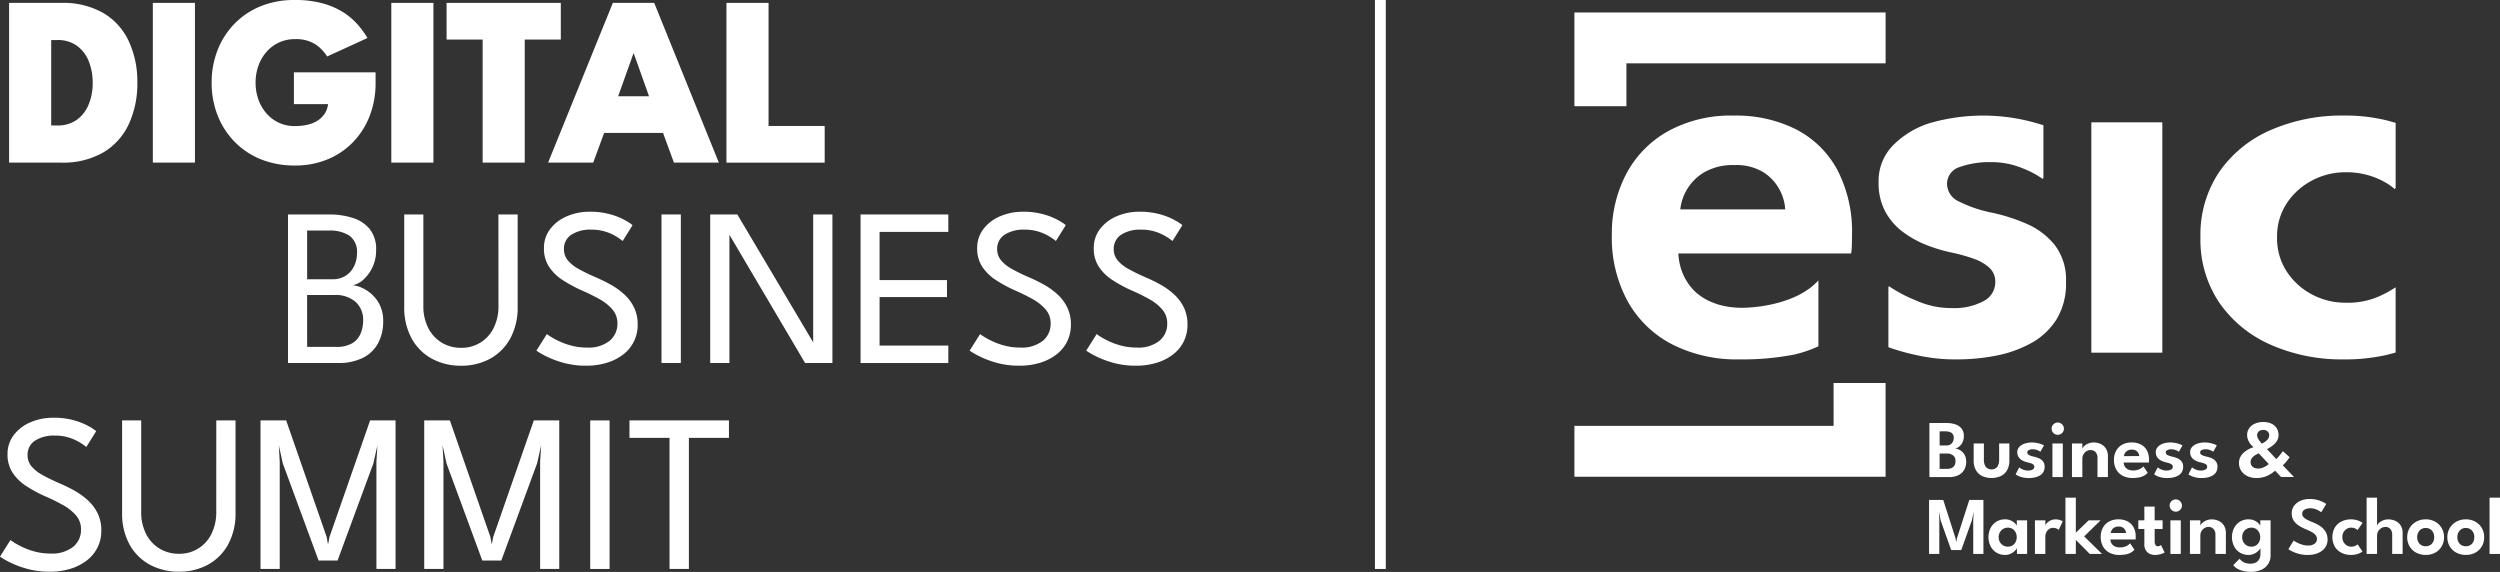 <svg xmlns="http://www.w3.org/2000/svg" xmlns:xlink="http://www.w3.org/1999/xlink" width="332" height="75.95" viewBox="0 0 332 75.95">
  <rect x="0" y="0" width="332" height="75.95" fill="#333333" stroke="none"/>
  <defs>
    <clipPath id="clip-path">
      <rect id="Rectángulo_13" data-name="Rectángulo 13" width="332" height="75.95" fill="#fff"/>
    </clipPath>
  </defs>
  <g id="logo_DBS_ESIC" transform="translate(0 0)">
    <rect id="Rectángulo_4" data-name="Rectángulo 4" width="1.442" height="75.558" transform="translate(182.591 0)" fill="#fff"/>
    <g id="Grupo_2" data-name="Grupo 2" transform="translate(0 0)">
      <g id="Grupo_1" data-name="Grupo 1" clip-path="url(#clip-path)">
        <path id="Trazado_1" data-name="Trazado 1" d="M.8.255h6.91a10.715,10.715,0,0,1,5.632,1.359,8.524,8.524,0,0,1,3.365,3.751,12.746,12.746,0,0,1,1.125,5.48,12.8,12.8,0,0,1-1.125,5.494,8.562,8.562,0,0,1-3.365,3.76,10.659,10.659,0,0,1-5.632,1.366H.8ZM6.393,5.188V16.532h.819a4.292,4.292,0,0,0,2.579-.747,4.67,4.67,0,0,0,1.574-2.032,7.391,7.391,0,0,0,.538-2.877,7.578,7.578,0,0,0-.529-2.891A4.649,4.649,0,0,0,9.8,5.944a4.3,4.3,0,0,0-2.586-.756Z" transform="translate(0.406 0.129)" fill="#fff"/>
        <rect id="Rectángulo_5" data-name="Rectángulo 5" width="5.592" height="21.209" transform="translate(20.296 0.384)" fill="#fff"/>
        <path id="Trazado_2" data-name="Trazado 2" d="M29.584,9.607H40.43V11.02a11.991,11.991,0,0,1-.755,4.3A10.387,10.387,0,0,1,37.5,18.807a9.98,9.98,0,0,1-3.4,2.338,11.2,11.2,0,0,1-4.4.836,11.963,11.963,0,0,1-4.548-.844,10.285,10.285,0,0,1-3.48-2.347,10.418,10.418,0,0,1-2.232-3.5,11.776,11.776,0,0,1-.78-4.314,11.688,11.688,0,0,1,.78-4.3,10.4,10.4,0,0,1,2.232-3.5A10.223,10.223,0,0,1,25.149.835,11.841,11.841,0,0,1,29.7,0a13.624,13.624,0,0,1,3.791.473A10,10,0,0,1,36.245,1.7,8.982,8.982,0,0,1,38.132,3.35a11.987,11.987,0,0,1,1.222,1.695L34,7.5a5.371,5.371,0,0,0-1.526-1.591A4.748,4.748,0,0,0,29.7,5.2a4.863,4.863,0,0,0-2.13.459,5.034,5.034,0,0,0-1.646,1.253,5.627,5.627,0,0,0-1.06,1.839,6.581,6.581,0,0,0-.369,2.217,6.684,6.684,0,0,0,.369,2.234,5.627,5.627,0,0,0,1.06,1.839A4.859,4.859,0,0,0,29.7,16.741a7.333,7.333,0,0,0,1.752-.193,4.075,4.075,0,0,0,1.348-.577,3.167,3.167,0,0,0,.9-.925,2.893,2.893,0,0,0,.417-1.213H29.584Z" transform="translate(9.447 0)" fill="#fff"/>
        <rect id="Rectángulo_6" data-name="Rectángulo 6" width="5.592" height="21.209" transform="translate(51.966 0.384)" fill="#fff"/>
        <path id="Trazado_3" data-name="Trazado 3" d="M44.159,5.124H39.371V.256H54.54V5.124H49.751V21.465H44.159Z" transform="translate(19.935 0.129)" fill="#fff"/>
        <path id="Trazado_4" data-name="Trazado 4" d="M56.918.255h5.494l8.582,21.209H65.031l-1.445-3.936H55.761l-1.448,3.936H48.321Zm.706,12.4h4.1L59.7,6.972h-.048Z" transform="translate(24.467 0.129)" fill="#fff"/>
        <path id="Trazado_5" data-name="Trazado 5" d="M64.044.255h5.592V16.6H77.09v4.87H64.044Z" transform="translate(32.428 0.129)" fill="#fff"/>
        <path id="Trazado_6" data-name="Trazado 6" d="M7.053,36.827a9.813,9.813,0,0,1,2.936.389,8.973,8.973,0,0,1,1.943.822,6.611,6.611,0,0,1,.845.568l-1.315,2.107a7.628,7.628,0,0,0-.792-.56,6.55,6.55,0,0,0-1.419-.658A6.03,6.03,0,0,0,7.307,39.2a4.62,4.62,0,0,0-2.668.679A2.2,2.2,0,0,0,3.662,41.8a2.262,2.262,0,0,0,.515,1.473,4.95,4.95,0,0,0,1.457,1.157q.94.524,2.2,1.076a21.455,21.455,0,0,1,2.026.987,9.5,9.5,0,0,1,1.808,1.3,5.818,5.818,0,0,1,1.3,1.734,5.07,5.07,0,0,1,.485,2.272,4.868,4.868,0,0,1-1.964,4.011A6.785,6.785,0,0,1,9.309,56.9a9.192,9.192,0,0,1-2.674.374,11.1,11.1,0,0,1-3.266-.447,12.578,12.578,0,0,1-2.345-.941A9.077,9.077,0,0,1,0,55.269l1.39-2.2a6.11,6.11,0,0,0,.657.44,10.789,10.789,0,0,0,1.179.606,9.255,9.255,0,0,0,1.585.53,7.874,7.874,0,0,0,1.884.217,4.5,4.5,0,0,0,3.032-.9,2.909,2.909,0,0,0,1.032-2.3,2.776,2.776,0,0,0-.658-1.853,6.226,6.226,0,0,0-1.747-1.389,25.641,25.641,0,0,0-2.407-1.182A18.406,18.406,0,0,1,3.483,45.9a6.192,6.192,0,0,1-1.8-1.756A4.366,4.366,0,0,1,1,41.67a4.082,4.082,0,0,1,.815-2.525,5.4,5.4,0,0,1,2.2-1.7,7.428,7.428,0,0,1,3.041-.613Z" transform="translate(0 18.647)" fill="#fff"/>
        <path id="Trazado_7" data-name="Trazado 7" d="M23.272,37.065h2.555V49.319a8.543,8.543,0,0,1-.97,4.191,6.743,6.743,0,0,1-2.668,2.7,7.852,7.852,0,0,1-3.877.941,7.941,7.941,0,0,1-3.894-.941,6.722,6.722,0,0,1-2.683-2.7,8.522,8.522,0,0,1-.97-4.191V37.065H13.3V49.183a6.322,6.322,0,0,0,.657,2.974,4.779,4.779,0,0,0,1.794,1.936,4.876,4.876,0,0,0,2.556.681,4.685,4.685,0,0,0,4.31-2.617,6.377,6.377,0,0,0,.651-2.974Z" transform="translate(5.451 18.767)" fill="#fff"/>
        <path id="Trazado_8" data-name="Trazado 8" d="M40.9,37.065V56.791h-2.54V42.55l.134-2.183-.538,2.406L33.2,55.67H30.678l-4.753-12.9L25.4,40.367l.119,2.183V56.791H22.967V37.065h3.407l5.381,15.481.178,1,.194-1,5.394-15.481Z" transform="translate(11.629 18.767)" fill="#fff"/>
        <path id="Trazado_9" data-name="Trazado 9" d="M55.332,37.065V56.791h-2.54V42.55l.134-2.183-.538,2.406-4.752,12.9H45.112l-4.753-12.9-.523-2.406.119,2.183V56.791H37.4V37.065h3.407l5.381,15.481.178,1,.194-1,5.394-15.481Z" transform="translate(18.937 18.767)" fill="#fff"/>
        <rect id="Rectángulo_7" data-name="Rectángulo 7" width="2.57" height="19.726" transform="translate(78.38 55.832)" fill="#fff"/>
        <path id="Trazado_10" data-name="Trazado 10" d="M60.815,39.381h-5.32V37.066H68.706v2.315h-5.32V56.79h-2.57Z" transform="translate(28.099 18.767)" fill="#fff"/>
        <path id="Trazado_11" data-name="Trazado 11" d="M25.391,18.907h5.485a10.379,10.379,0,0,1,3.034.432,4.8,4.8,0,0,1,2.3,1.464,4.284,4.284,0,0,1,.881,2.87,5.12,5.12,0,0,1-.487,2.25,5.04,5.04,0,0,1-1.2,1.636,2.961,2.961,0,0,1-1.42.747,3.847,3.847,0,0,1,1.264.359,5.055,5.055,0,0,1,1.33.9,4.611,4.611,0,0,1,1.045,1.457,4.825,4.825,0,0,1,.411,2.071,6.1,6.1,0,0,1-.657,2.868,4.634,4.634,0,0,1-2,1.966A7.181,7.181,0,0,1,32,38.632H25.391Zm2.541,8.607h3.3a3.243,3.243,0,0,0,1.866-.5,3.083,3.083,0,0,0,1.091-1.286,3.853,3.853,0,0,0,.36-1.621,2.661,2.661,0,0,0-1.009-2.391,4.789,4.789,0,0,0-2.7-.673H27.932Zm0,8.981h3.811a4.088,4.088,0,0,0,2.2-.5,2.73,2.73,0,0,0,1.106-1.308,4.605,4.605,0,0,0,.321-1.719,3.184,3.184,0,0,0-.987-2.436,4.023,4.023,0,0,0-2.855-.926h-3.6Z" transform="translate(12.856 9.573)" fill="#fff"/>
        <path id="Trazado_12" data-name="Trazado 12" d="M48.146,18.907H50.7V31.161a8.543,8.543,0,0,1-.97,4.191,6.743,6.743,0,0,1-2.668,2.7,7.852,7.852,0,0,1-3.877.941,7.941,7.941,0,0,1-3.894-.941,6.732,6.732,0,0,1-2.683-2.7,8.522,8.522,0,0,1-.97-4.191V18.907h2.54V31.025A6.322,6.322,0,0,0,38.835,34a4.779,4.779,0,0,0,1.794,1.936,4.876,4.876,0,0,0,2.556.681A4.685,4.685,0,0,0,47.5,34a6.377,6.377,0,0,0,.651-2.974Z" transform="translate(18.045 9.573)" fill="#fff"/>
        <path id="Trazado_13" data-name="Trazado 13" d="M54.339,18.668a9.813,9.813,0,0,1,2.936.389,8.973,8.973,0,0,1,1.943.822,6.609,6.609,0,0,1,.845.568l-1.315,2.107a7.627,7.627,0,0,0-.792-.56,6.55,6.55,0,0,0-1.419-.658,6.03,6.03,0,0,0-1.943-.291,4.62,4.62,0,0,0-2.668.679,2.2,2.2,0,0,0-.978,1.921,2.262,2.262,0,0,0,.515,1.473,4.95,4.95,0,0,0,1.457,1.157q.94.524,2.2,1.076a21.453,21.453,0,0,1,2.026.987,9.5,9.5,0,0,1,1.808,1.3,5.817,5.817,0,0,1,1.3,1.734,5.07,5.07,0,0,1,.485,2.272,4.868,4.868,0,0,1-1.964,4.011A6.785,6.785,0,0,1,56.6,38.738a9.192,9.192,0,0,1-2.674.374,11.1,11.1,0,0,1-3.266-.447,12.578,12.578,0,0,1-2.345-.941,9.077,9.077,0,0,1-1.024-.613l1.39-2.2a6.111,6.111,0,0,0,.657.44,10.79,10.79,0,0,0,1.179.606,9.254,9.254,0,0,0,1.585.53,7.874,7.874,0,0,0,1.884.217,4.5,4.5,0,0,0,3.032-.9,2.909,2.909,0,0,0,1.032-2.3,2.776,2.776,0,0,0-.658-1.853,6.226,6.226,0,0,0-1.747-1.389,25.791,25.791,0,0,0-2.406-1.182,18.334,18.334,0,0,1-2.466-1.344,6.193,6.193,0,0,1-1.8-1.756,4.366,4.366,0,0,1-.679-2.473,4.082,4.082,0,0,1,.815-2.525,5.4,5.4,0,0,1,2.2-1.7,7.428,7.428,0,0,1,3.041-.613Z" transform="translate(23.943 9.452)" fill="#fff"/>
        <rect id="Rectángulo_8" data-name="Rectángulo 8" width="2.57" height="19.726" transform="translate(87.845 28.479)" fill="#fff"/>
        <path id="Trazado_14" data-name="Trazado 14" d="M65,21.327l.164.03V38.632H62.613V18.906h3.6L76.452,36.167l-.166.029V18.906h2.556V38.632H75.211Z" transform="translate(31.703 9.573)" fill="#fff"/>
        <path id="Trazado_15" data-name="Trazado 15" d="M75.867,18.907H87.523v2.315h-9.13v6.4h8.951v2.256H78.393v6.441h9.13v2.317H75.867Z" transform="translate(38.414 9.573)" fill="#fff"/>
        <path id="Trazado_16" data-name="Trazado 16" d="M92.533,18.668a9.812,9.812,0,0,1,2.936.389,8.973,8.973,0,0,1,1.943.822,6.61,6.61,0,0,1,.845.568l-1.315,2.107a7.627,7.627,0,0,0-.792-.56,6.55,6.55,0,0,0-1.419-.658,6.03,6.03,0,0,0-1.943-.291,4.62,4.62,0,0,0-2.668.679,2.2,2.2,0,0,0-.978,1.921,2.262,2.262,0,0,0,.515,1.473,4.95,4.95,0,0,0,1.457,1.157q.94.524,2.2,1.076a21.453,21.453,0,0,1,2.026.987,9.5,9.5,0,0,1,1.808,1.3,5.817,5.817,0,0,1,1.3,1.734,5.07,5.07,0,0,1,.485,2.272,4.868,4.868,0,0,1-1.964,4.011,6.785,6.785,0,0,1-2.175,1.083,9.192,9.192,0,0,1-2.674.374,11.1,11.1,0,0,1-3.266-.447,12.578,12.578,0,0,1-2.345-.941,9.077,9.077,0,0,1-1.024-.613l1.39-2.2a6.11,6.11,0,0,0,.657.44,10.79,10.79,0,0,0,1.179.606,9.253,9.253,0,0,0,1.585.53,7.874,7.874,0,0,0,1.884.217,4.5,4.5,0,0,0,3.032-.9,2.909,2.909,0,0,0,1.032-2.3,2.776,2.776,0,0,0-.658-1.853,6.226,6.226,0,0,0-1.747-1.389,25.79,25.79,0,0,0-2.406-1.182,18.334,18.334,0,0,1-2.466-1.344,6.193,6.193,0,0,1-1.8-1.756,4.366,4.366,0,0,1-.679-2.473,4.082,4.082,0,0,1,.815-2.525,5.4,5.4,0,0,1,2.2-1.7,7.428,7.428,0,0,1,3.041-.613Z" transform="translate(43.282 9.452)" fill="#fff"/>
        <path id="Trazado_17" data-name="Trazado 17" d="M102.811,18.668a9.813,9.813,0,0,1,2.936.389,8.973,8.973,0,0,1,1.943.822,6.608,6.608,0,0,1,.845.568l-1.315,2.107a7.629,7.629,0,0,0-.792-.56,6.55,6.55,0,0,0-1.419-.658,6.03,6.03,0,0,0-1.943-.291,4.62,4.62,0,0,0-2.668.679,2.2,2.2,0,0,0-.978,1.921,2.261,2.261,0,0,0,.515,1.473,4.95,4.95,0,0,0,1.457,1.157q.94.524,2.2,1.076a21.453,21.453,0,0,1,2.026.987,9.5,9.5,0,0,1,1.808,1.3,5.817,5.817,0,0,1,1.3,1.734,5.07,5.07,0,0,1,.485,2.272,4.868,4.868,0,0,1-1.964,4.011,6.786,6.786,0,0,1-2.175,1.083,9.192,9.192,0,0,1-2.674.374,11.1,11.1,0,0,1-3.266-.447,12.578,12.578,0,0,1-2.345-.941,9.077,9.077,0,0,1-1.024-.613l1.39-2.2a6.114,6.114,0,0,0,.657.44,10.792,10.792,0,0,0,1.179.606,9.254,9.254,0,0,0,1.585.53,7.874,7.874,0,0,0,1.884.217,4.5,4.5,0,0,0,3.032-.9,2.909,2.909,0,0,0,1.032-2.3,2.776,2.776,0,0,0-.658-1.853,6.226,6.226,0,0,0-1.747-1.389,25.791,25.791,0,0,0-2.406-1.182,18.334,18.334,0,0,1-2.466-1.344,6.193,6.193,0,0,1-1.8-1.756,4.366,4.366,0,0,1-.679-2.473,4.082,4.082,0,0,1,.815-2.525,5.4,5.4,0,0,1,2.2-1.7,7.428,7.428,0,0,1,3.041-.613Z" transform="translate(48.486 9.452)" fill="#fff"/>
        <path id="Trazado_18" data-name="Trazado 18" d="M174,39.1V41.39a2.524,2.524,0,0,0,.277,1.21,1.942,1.942,0,0,0,.807.8,3.052,3.052,0,0,0,2.574,0,1.942,1.942,0,0,0,.807-.8,2.524,2.524,0,0,0,.277-1.21V39.1h-1.359v2.136a1.7,1.7,0,0,1-.238.954,1.023,1.023,0,0,1-1.55,0,1.7,1.7,0,0,1-.238-.954V39.1Z" transform="translate(88.103 19.796)" fill="#fff"/>
        <path id="Trazado_19" data-name="Trazado 19" d="M219.482,46.1a2.5,2.5,0,0,0-1.267-.313,2.538,2.538,0,0,0-1.268.313,2.3,2.3,0,0,0-.872.847,2.358,2.358,0,0,0-.315,1.216,2.323,2.323,0,0,0,.315,1.208,2.246,2.246,0,0,0,.872.835,2.6,2.6,0,0,0,1.268.3,2.564,2.564,0,0,0,1.267-.3,2.22,2.22,0,0,0,.859-.835,2.349,2.349,0,0,0,.309-1.208,2.384,2.384,0,0,0-.309-1.216,2.272,2.272,0,0,0-.859-.847m-.28,2.678a1.048,1.048,0,0,1-.392.429,1.218,1.218,0,0,1-1.19,0,1.072,1.072,0,0,1-.393-.429,1.328,1.328,0,0,1-.142-.622,1.35,1.35,0,0,1,.142-.625,1.065,1.065,0,0,1,.988-.6,1.082,1.082,0,0,1,.595.161,1.068,1.068,0,0,1,.392.437,1.386,1.386,0,0,1,.139.625,1.364,1.364,0,0,1-.139.622" transform="translate(109.248 23.184)" fill="#fff"/>
        <path id="Trazado_20" data-name="Trazado 20" d="M181.154,42.082a15.948,15.948,0,0,0,4.658-1.639,9.248,9.248,0,0,0,3.409-3.148,9.073,9.073,0,0,0,1.285-5.012,7.567,7.567,0,0,0-1.49-4.9,9.761,9.761,0,0,0-3.763-2.832,23.645,23.645,0,0,0-4.62-1.472,17.194,17.194,0,0,1-4.359-1.49,2.583,2.583,0,0,1-1.565-2.309,2.327,2.327,0,0,1,1.454-2.18,11.7,11.7,0,0,1,4.331-.728,10.745,10.745,0,0,1,4.266.821,12.484,12.484,0,0,1,2.663,1.414l.083-.145V11.471a29.77,29.77,0,0,0-2.951-.777,25.642,25.642,0,0,0-12.23.521,11.879,11.879,0,0,0-4.843,2.981,6.769,6.769,0,0,0-1.863,4.861,7.943,7.943,0,0,0,.895,3.894,8.351,8.351,0,0,0,2.347,2.7,13.283,13.283,0,0,0,3.13,1.732,20.682,20.682,0,0,0,3.278.987,22.069,22.069,0,0,1,3.055.857,5.814,5.814,0,0,1,2.05,1.211,2.517,2.517,0,0,1,.744,1.881,2.816,2.816,0,0,1-1.545,2.5,8.183,8.183,0,0,1-4.228.931,11.251,11.251,0,0,1-4.787-1.024,18.222,18.222,0,0,1-3.564-1.881l-.075.149v7.958a29.2,29.2,0,0,0,3.508,1,23.647,23.647,0,0,0,5.7.615,26.784,26.784,0,0,0,5.03-.484" transform="translate(83.859 5.16)" fill="#fff"/>
        <path id="Trazado_21" data-name="Trazado 21" d="M174.5,39.829a1.775,1.775,0,0,0,.169-.788A1.551,1.551,0,0,0,174.348,38a1.788,1.788,0,0,0-.845-.544,3.746,3.746,0,0,0-1.124-.163H170.1V44.47h2.618a2.693,2.693,0,0,0,1.247-.259,1.772,1.772,0,0,0,.761-.717,2.121,2.121,0,0,0,.258-1.056,1.946,1.946,0,0,0-.133-.75,1.566,1.566,0,0,0-.351-.533,1.709,1.709,0,0,0-.471-.331,1.6,1.6,0,0,0-.5-.146,1.255,1.255,0,0,0,.548-.28,1.67,1.67,0,0,0,.429-.568M171.454,38.4h.773a1.474,1.474,0,0,1,.8.19.768.768,0,0,1,.3.7,1.068,1.068,0,0,1-.114.493.867.867,0,0,1-.333.359,1.064,1.064,0,0,1-.557.133h-.865Zm2.109,3.939a1.259,1.259,0,0,1-.108.533.808.808,0,0,1-.356.369,1.381,1.381,0,0,1-.661.136h-.984V41.345h.94a1.31,1.31,0,0,1,.865.256.9.9,0,0,1,.3.734" transform="translate(86.127 18.885)" fill="#fff"/>
        <path id="Trazado_22" data-name="Trazado 22" d="M215.943,46.1a2.5,2.5,0,0,0-1.267-.313,2.538,2.538,0,0,0-1.268.313,2.309,2.309,0,0,0-.872.847,2.358,2.358,0,0,0-.315,1.216,2.323,2.323,0,0,0,.315,1.208,2.257,2.257,0,0,0,.872.835,2.6,2.6,0,0,0,1.268.3,2.563,2.563,0,0,0,1.267-.3,2.22,2.22,0,0,0,.859-.835,2.348,2.348,0,0,0,.309-1.208,2.384,2.384,0,0,0-.309-1.216,2.272,2.272,0,0,0-.859-.847m-.28,2.678a1.048,1.048,0,0,1-.392.429,1.218,1.218,0,0,1-1.19,0,1.072,1.072,0,0,1-.393-.429,1.329,1.329,0,0,1-.142-.622,1.35,1.35,0,0,1,.142-.625,1.064,1.064,0,0,1,.988-.6,1.082,1.082,0,0,1,.6.161,1.068,1.068,0,0,1,.392.437,1.387,1.387,0,0,1,.139.625,1.365,1.365,0,0,1-.139.622" transform="translate(107.456 23.184)" fill="#fff"/>
        <path id="Trazado_23" data-name="Trazado 23" d="M179.065,46.642a1.041,1.041,0,0,0-.264-.357,1.842,1.842,0,0,0-1.306-.5,2.1,2.1,0,0,0-1.136.31,2.151,2.151,0,0,0-.774.845,2.748,2.748,0,0,0,0,2.418,2.133,2.133,0,0,0,.774.842,2.107,2.107,0,0,0,1.136.307,1.7,1.7,0,0,0,.8-.176,1.977,1.977,0,0,0,.541-.395,1.3,1.3,0,0,0,.25-.337v.777h1.353v-4.46h-1.369Zm-.16,2.165a1.131,1.131,0,0,1-1.03.606,1.2,1.2,0,0,1-1.048-.6,1.377,1.377,0,0,1,0-1.321,1.229,1.229,0,0,1,.446-.446,1.183,1.183,0,0,1,.6-.16,1.139,1.139,0,0,1,.609.163,1.165,1.165,0,0,1,.422.449,1.458,1.458,0,0,1,0,1.309" transform="translate(88.764 23.184)" fill="#fff"/>
        <path id="Trazado_24" data-name="Trazado 24" d="M173.763,49.188l-.087.49-.087-.49-1.64-5.113h-1.88v7.172h1.359V46.656l-.06-1.044.239,1.185,1.4,3.939h1.336l1.407-3.939L176,45.612l-.066,1.044v4.591h1.353V44.075H175.41Z" transform="translate(86.112 22.317)" fill="#fff"/>
        <path id="Trazado_25" data-name="Trazado 25" d="M191.022,41.5c0-.089,0-.148,0-.176a2.6,2.6,0,0,0-.283-1.261,1.893,1.893,0,0,0-.8-.785,2.589,2.589,0,0,0-1.216-.27,2.533,2.533,0,0,0-1.274.3,2.04,2.04,0,0,0-.806.828,2.475,2.475,0,0,0-.277,1.176,2.574,2.574,0,0,0,.309,1.294,2.091,2.091,0,0,0,.865.831,2.761,2.761,0,0,0,1.288.288,4.176,4.176,0,0,0,.97-.095,2.124,2.124,0,0,0,.64-.256,1.621,1.621,0,0,0,.405-.349l-.571-.848a1.229,1.229,0,0,1-.279.247,1.735,1.735,0,0,1-.456.214,2,2,0,0,1-.622.087,1.527,1.527,0,0,1-.672-.136.991.991,0,0,1-.426-.375,1.133,1.133,0,0,1-.163-.544h3.347a1.074,1.074,0,0,0,.014-.176m-3.323-.676a.958.958,0,0,1,.47-.723,1.111,1.111,0,0,1,.578-.136,1,1,0,0,1,.565.142.89.89,0,0,1,.313.342.909.909,0,0,1,.105.375Z" transform="translate(94.368 19.752)" fill="#fff"/>
        <rect id="Rectángulo_9" data-name="Rectángulo 9" width="9.425" height="30.588" transform="translate(277.731 16.246)" fill="#fff"/>
        <path id="Trazado_26" data-name="Trazado 26" d="M203.29,40.611a23.373,23.373,0,0,0,9.758,1.955,24.439,24.439,0,0,0,5.592-.577c.449-.105.871-.215,1.274-.33V32.993a15.406,15.406,0,0,1-2.258,1.228,10.342,10.342,0,0,1-4.439.819,9.328,9.328,0,0,1-4.377-1.08,8.943,8.943,0,0,1-3.371-3.037,8.05,8.05,0,0,1-1.3-4.563,7.972,7.972,0,0,1,1.3-4.546,9.005,9.005,0,0,1,3.371-3.017,9.346,9.346,0,0,1,4.377-1.08,10.45,10.45,0,0,1,3.246.447,10.219,10.219,0,0,1,2.2.969,6.779,6.779,0,0,1,1.131.819l.122-.16V11.159c-.432-.128-.88-.253-1.357-.372a23.091,23.091,0,0,0-5.509-.6,23.584,23.584,0,0,0-9.758,1.937,16.03,16.03,0,0,0-6.806,5.551,14.913,14.913,0,0,0-2.492,8.681,14.933,14.933,0,0,0,2.492,8.661,16.108,16.108,0,0,0,6.806,5.589" transform="translate(98.226 5.16)" fill="#fff"/>
        <path id="Trazado_27" data-name="Trazado 27" d="M184.045,41.179a1.165,1.165,0,0,1,.557-1.014.986.986,0,0,1,.518-.149.9.9,0,0,1,.676.267,1.133,1.133,0,0,1,.259.815V43.6h1.386V40.858a1.854,1.854,0,0,0-.28-1.065,1.648,1.648,0,0,0-.715-.6,2.222,2.222,0,0,0-.89-.187,1.842,1.842,0,0,0-.7.133,1.8,1.8,0,0,0-.538.328.927.927,0,0,0-.271.381v-.712h-1.38V43.6h1.38Z" transform="translate(92.49 19.752)" fill="#fff"/>
        <path id="Trazado_28" data-name="Trazado 28" d="M173.977,27.273c.012-.609.018-1.011.018-1.211a17.787,17.787,0,0,0-1.937-8.642,12.953,12.953,0,0,0-5.457-5.384,17.7,17.7,0,0,0-8.327-1.845,17.271,17.271,0,0,0-8.737,2.086A14.01,14.01,0,0,0,144,17.959a17.013,17.013,0,0,0-1.9,8.066,17.614,17.614,0,0,0,2.124,8.866,14.248,14.248,0,0,0,5.923,5.7,18.887,18.887,0,0,0,8.83,1.975,35.994,35.994,0,0,0,7.405-.652,16.875,16.875,0,0,0,3.151-1.086V32.074c-3.218,3.555-9.6,3.636-9.945,3.638h-.015c-.125,0-.247,0-.368,0l-.139,0c-.071,0-.142,0-.212-.009l-.181-.009-.146-.011-.223-.018-.066-.006a9.527,9.527,0,0,1-3.267-.869,7.512,7.512,0,0,1-1.663-1.086l-.09-.081c-.03-.027-.059-.056-.087-.084a7.236,7.236,0,0,1-1.945-3.367l0,0c-.02-.075-.039-.151-.056-.223a8.629,8.629,0,0,1-.2-1.451h22.949a6.693,6.693,0,0,0,.093-1.211m-22.782-4.638a6.536,6.536,0,0,1,3.222-4.954,7.6,7.6,0,0,1,3.968-.932,6.9,6.9,0,0,1,3.876.969,6.132,6.132,0,0,1,2.142,2.347,6.256,6.256,0,0,1,.726,2.571Z" transform="translate(71.953 5.16)" fill="#fff"/>
        <path id="Trazado_29" data-name="Trazado 29" d="M173.221,39.461H138.8v6.754h41.322V33.766h-6.905Z" transform="translate(70.282 17.097)" fill="#fff"/>
        <path id="Trazado_30" data-name="Trazado 30" d="M203.206,42.949a3.212,3.212,0,0,0,.345-.343c.118-.134.227-.268.328-.4s.181-.244.235-.331l-.9-.809a6.987,6.987,0,0,1-.5.663,3.929,3.929,0,0,1-.378.392L201.11,40.8a4.189,4.189,0,0,0,.426-.24,3.648,3.648,0,0,0,.508-.389,2.062,2.062,0,0,0,.426-.538,1.4,1.4,0,0,0,.172-.693,1.711,1.711,0,0,0-.23-.886,1.627,1.627,0,0,0-.679-.619,2.451,2.451,0,0,0-1.116-.229,2.626,2.626,0,0,0-1.158.236,1.789,1.789,0,0,0-.737.628,1.542,1.542,0,0,0-.252.848,1.686,1.686,0,0,0,.092.559,2.218,2.218,0,0,0,.23.481,2.184,2.184,0,0,0,.289.365,1.367,1.367,0,0,0,.262.215c-.086.026-.208.069-.366.133a3.577,3.577,0,0,0-.506.258,3.009,3.009,0,0,0-.515.4,1.923,1.923,0,0,0-.405.559,1.665,1.665,0,0,0-.158.741,1.85,1.85,0,0,0,.319,1.094,1.993,1.993,0,0,0,.842.684,2.8,2.8,0,0,0,1.148.233,3.419,3.419,0,0,0,1.033-.145,3.564,3.564,0,0,0,.818-.366,5.029,5.029,0,0,0,.639-.462l.792.842H204.7Zm-3.32-4.337a.687.687,0,0,1,.277-.258.912.912,0,0,1,.446-.1.818.818,0,0,1,.578.2.637.637,0,0,1,.215.487.833.833,0,0,1-.12.444,1.336,1.336,0,0,1-.291.337,2.044,2.044,0,0,1-.334.226,1.981,1.981,0,0,1-.244.111c-.011-.015-.048-.057-.114-.128a3.068,3.068,0,0,1-.214-.27,2.028,2.028,0,0,1-.2-.352.874.874,0,0,1-.087-.369.636.636,0,0,1,.092-.327m1.1,4.429a2.478,2.478,0,0,1-.487.24,1.6,1.6,0,0,1-.554.1,1.374,1.374,0,0,1-.514-.093.8.8,0,0,1-.366-.285.915.915,0,0,1-.05-.866,1.192,1.192,0,0,1,.223-.3,1.766,1.766,0,0,1,.288-.227,2.988,2.988,0,0,1,.286-.158c.089-.041.157-.071.2-.089l1.321,1.413a2.267,2.267,0,0,1-.351.271" transform="translate(99.947 18.841)" fill="#fff"/>
        <rect id="Rectángulo_10" data-name="Rectángulo 10" width="1.386" height="7.476" transform="translate(330.614 66.088)" fill="#fff"/>
        <path id="Trazado_31" data-name="Trazado 31" d="M145.709,7.853h34.417V1.1H138.8V13.551h6.905Z" transform="translate(70.282 0.556)" fill="#fff"/>
        <path id="Trazado_32" data-name="Trazado 32" d="M195.19,42.6a1.194,1.194,0,0,1-.616.136,1.649,1.649,0,0,1-.7-.149,1.984,1.984,0,0,1-.464-.274l-.473.923a1.88,1.88,0,0,0,.328.2,2.967,2.967,0,0,0,.589.206,3.508,3.508,0,0,0,.832.089,3.8,3.8,0,0,0,.734-.071,2.329,2.329,0,0,0,.679-.238,1.35,1.35,0,0,0,.5-.459,1.323,1.323,0,0,0,.188-.731,1.1,1.1,0,0,0-.218-.716,1.418,1.418,0,0,0-.548-.413,3.493,3.493,0,0,0-.673-.214,2.464,2.464,0,0,1-.636-.218.375.375,0,0,1-.229-.336.339.339,0,0,1,.212-.318,1.156,1.156,0,0,1,.521-.107,1.564,1.564,0,0,1,.622.121,1.781,1.781,0,0,1,.389.206l.473-.832a1.236,1.236,0,0,0-.312-.158,4.079,4.079,0,0,0-.58-.166,3.6,3.6,0,0,0-.744-.072,2.849,2.849,0,0,0-.929.149,1.745,1.745,0,0,0-.706.434.994.994,0,0,0-.271.709,1.155,1.155,0,0,0,.131.568,1.2,1.2,0,0,0,.342.395,1.987,1.987,0,0,0,.456.252,3.115,3.115,0,0,0,.478.145,3.249,3.249,0,0,1,.446.125.853.853,0,0,1,.3.176.368.368,0,0,1,.108.274.411.411,0,0,1-.226.365" transform="translate(97.692 19.752)" fill="#fff"/>
        <path id="Trazado_33" data-name="Trazado 33" d="M192.991,41.105a3.39,3.39,0,0,0-.673-.214,2.464,2.464,0,0,1-.636-.218.377.377,0,0,1-.229-.336.338.338,0,0,1,.212-.318,1.156,1.156,0,0,1,.521-.107,1.564,1.564,0,0,1,.622.121,1.782,1.782,0,0,1,.389.206l.473-.832a1.225,1.225,0,0,0-.313-.158,3.81,3.81,0,0,0-.578-.166,3.591,3.591,0,0,0-.744-.074,2.81,2.81,0,0,0-.929.151,1.745,1.745,0,0,0-.706.434.989.989,0,0,0-.271.709,1.155,1.155,0,0,0,.131.568,1.2,1.2,0,0,0,.342.393,1.935,1.935,0,0,0,.456.253,3.115,3.115,0,0,0,.477.145,3.046,3.046,0,0,1,.446.125.832.832,0,0,1,.3.176.363.363,0,0,1,.11.274.411.411,0,0,1-.226.365,1.194,1.194,0,0,1-.616.136,1.649,1.649,0,0,1-.7-.149,1.984,1.984,0,0,1-.464-.274l-.473.923a1.879,1.879,0,0,0,.328.2,2.967,2.967,0,0,0,.589.206,3.509,3.509,0,0,0,.832.089,3.928,3.928,0,0,0,.734-.071,2.288,2.288,0,0,0,.679-.24,1.346,1.346,0,0,0,.5-.458,1.326,1.326,0,0,0,.188-.731,1.105,1.105,0,0,0-.218-.716,1.418,1.418,0,0,0-.548-.413" transform="translate(96.159 19.752)" fill="#fff"/>
        <path id="Trazado_34" data-name="Trazado 34" d="M196.849,45.976a2.229,2.229,0,0,0-.892-.187,1.835,1.835,0,0,0-.7.133,1.8,1.8,0,0,0-.538.328.927.927,0,0,0-.271.381v-.712h-1.381V50.38h1.381V47.957A1.159,1.159,0,0,1,195,46.943a1,1,0,0,1,.52-.149.9.9,0,0,1,.676.267,1.13,1.13,0,0,1,.258.815V50.38h1.386V47.636a1.843,1.843,0,0,0-.28-1.065,1.652,1.652,0,0,0-.714-.6" transform="translate(97.757 23.184)" fill="#fff"/>
        <path id="Trazado_35" data-name="Trazado 35" d="M181.36,42.964a1.323,1.323,0,0,0,.187-.731,1.11,1.11,0,0,0-.217-.716,1.429,1.429,0,0,0-.548-.413,3.493,3.493,0,0,0-.673-.214,2.508,2.508,0,0,1-.636-.217.379.379,0,0,1-.229-.337.339.339,0,0,1,.212-.318,1.151,1.151,0,0,1,.521-.107,1.569,1.569,0,0,1,.622.121,1.85,1.85,0,0,1,.389.206l.473-.832a1.225,1.225,0,0,0-.313-.158,4,4,0,0,0-.578-.166,3.6,3.6,0,0,0-.744-.072,2.842,2.842,0,0,0-.929.149,1.722,1.722,0,0,0-.706.435.988.988,0,0,0-.271.708,1.167,1.167,0,0,0,.13.568,1.222,1.222,0,0,0,.343.395,1.925,1.925,0,0,0,.456.252,2.958,2.958,0,0,0,.478.145,3.247,3.247,0,0,1,.446.125.832.832,0,0,1,.3.176.368.368,0,0,1,.108.274.413.413,0,0,1-.224.365,1.2,1.2,0,0,1-.618.136,1.642,1.642,0,0,1-.7-.149,2.033,2.033,0,0,1-.465-.274l-.471.923a1.822,1.822,0,0,0,.328.2,2.874,2.874,0,0,0,.589.206,3.432,3.432,0,0,0,.831.089,3.8,3.8,0,0,0,.734-.071,2.329,2.329,0,0,0,.679-.238,1.35,1.35,0,0,0,.5-.459" transform="translate(89.977 19.752)" fill="#fff"/>
        <path id="Trazado_36" data-name="Trazado 36" d="M206.34,47.9a3.13,3.13,0,0,0-.636-.473,5.75,5.75,0,0,0-.747-.352,7.961,7.961,0,0,1-.753-.343,1.561,1.561,0,0,1-.464-.349.645.645,0,0,1-.158-.426.6.6,0,0,1,.3-.541,1.463,1.463,0,0,1,.791-.188,1.933,1.933,0,0,1,.636.1,2.575,2.575,0,0,1,.5.227,3.145,3.145,0,0,1,.3.2l.663-1.1a3.332,3.332,0,0,0-.345-.212,3.763,3.763,0,0,0-.767-.307,3.978,3.978,0,0,0-1.127-.143,2.88,2.88,0,0,0-1.16.233,2.122,2.122,0,0,0-.859.657,1.6,1.6,0,0,0-.324.994,1.782,1.782,0,0,0,.25.97,2.185,2.185,0,0,0,.661.663,5.4,5.4,0,0,0,.887.47,8.549,8.549,0,0,1,.824.384,1.89,1.89,0,0,1,.535.41.774.774,0,0,1,.19.517.783.783,0,0,1-.3.636,1.374,1.374,0,0,1-.886.244,2.526,2.526,0,0,1-.639-.081,4.083,4.083,0,0,1-1.021-.419c-.122-.072-.2-.125-.247-.157l-.7,1.146a3.265,3.265,0,0,0,.408.244,4.678,4.678,0,0,0,.91.355,4.446,4.446,0,0,0,1.268.166,3.763,3.763,0,0,0,.994-.13,2.647,2.647,0,0,0,.841-.392,1.812,1.812,0,0,0,.785-1.549,1.949,1.949,0,0,0-.166-.821,2.116,2.116,0,0,0-.446-.63" transform="translate(102.152 22.273)" fill="#fff"/>
        <rect id="Rectángulo_11" data-name="Rectángulo 11" width="1.375" height="4.46" transform="translate(288.233 69.103)" fill="#fff"/>
        <path id="Trazado_37" data-name="Trazado 37" d="M200.532,46.642a1.029,1.029,0,0,0-.265-.357,1.834,1.834,0,0,0-1.306-.5,2.1,2.1,0,0,0-1.136.31,2.148,2.148,0,0,0-.773.845,2.735,2.735,0,0,0,0,2.418,2.084,2.084,0,0,0,1.909,1.149,1.693,1.693,0,0,0,.8-.176,2.011,2.011,0,0,0,.542-.395,1.375,1.375,0,0,0,.25-.337v.821a1.327,1.327,0,0,1-.16.658,1.112,1.112,0,0,1-.453.437,1.442,1.442,0,0,1-.691.155,2.1,2.1,0,0,1-.7-.1,1.586,1.586,0,0,1-.467-.25,2.019,2.019,0,0,1-.3-.3l-.838.847a1.878,1.878,0,0,0,.61.511,2.9,2.9,0,0,0,.81.288,4.633,4.633,0,0,0,.938.093,3.286,3.286,0,0,0,1.321-.256,2.054,2.054,0,0,0,1.28-2V45.919h-1.368Zm-.161,2.165a1.127,1.127,0,0,1-1.03.606,1.2,1.2,0,0,1-1.048-.6,1.377,1.377,0,0,1,0-1.321,1.24,1.24,0,0,1,.446-.446,1.187,1.187,0,0,1,.6-.16,1.144,1.144,0,0,1,.61.163,1.172,1.172,0,0,1,.42.449,1.458,1.458,0,0,1,0,1.309" transform="translate(99.633 23.184)" fill="#fff"/>
        <path id="Trazado_38" data-name="Trazado 38" d="M207.55,47.044a1.1,1.1,0,0,1,.568-.158,1.222,1.222,0,0,1,.422.066,1.319,1.319,0,0,1,.285.14.938.938,0,0,1,.146.121l.658-.957a1.768,1.768,0,0,0-.294-.182,2.778,2.778,0,0,0-.524-.2,2.7,2.7,0,0,0-.714-.086,2.773,2.773,0,0,0-1.267.282,2.153,2.153,0,0,0-.883.81,2.631,2.631,0,0,0,0,2.529,2.163,2.163,0,0,0,.883.815,2.756,2.756,0,0,0,1.267.285,2.861,2.861,0,0,0,.725-.083,2.485,2.485,0,0,0,.524-.194,2.171,2.171,0,0,0,.283-.167l-.642-.952a1.765,1.765,0,0,1-.294.179,1.208,1.208,0,0,1-.575.121,1.1,1.1,0,0,1-.568-.158,1.22,1.22,0,0,1-.437-.443,1.392,1.392,0,0,1,0-1.329,1.223,1.223,0,0,1,.437-.44" transform="translate(104.115 23.184)" fill="#fff"/>
        <path id="Trazado_39" data-name="Trazado 39" d="M192.5,44.139a.8.8,0,0,0-.984.133.8.8,0,0,0-.24.577.818.818,0,0,0,1.395.571.777.777,0,0,0,.241-.571.76.76,0,0,0-.114-.413.865.865,0,0,0-.3-.3" transform="translate(96.849 22.293)" fill="#fff"/>
        <path id="Trazado_40" data-name="Trazado 40" d="M182.094,37.361a.8.8,0,0,0-.984.133.8.8,0,0,0-.24.577.81.81,0,0,0,.815.809.8.8,0,0,0,.58-.238.777.777,0,0,0,.241-.571.76.76,0,0,0-.115-.413.865.865,0,0,0-.3-.3" transform="translate(91.582 18.861)" fill="#fff"/>
        <rect id="Rectángulo_12" data-name="Rectángulo 12" width="1.375" height="4.46" transform="translate(272.563 58.895)" fill="#fff"/>
        <path id="Trazado_41" data-name="Trazado 41" d="M191.391,49.857a.514.514,0,0,1-.277.068.348.348,0,0,1-.325-.176.985.985,0,0,1-.1-.5V47.637h1.054V46.49h-1.054V44.66h-1.369v1.83h-.8v1.146h.8V49.62a1.4,1.4,0,0,0,.4,1.106,1.473,1.473,0,0,0,1.015.355,2.609,2.609,0,0,0,1.068-.217.93.93,0,0,0,.209-.114l-.488-.988a.691.691,0,0,1-.131.095" transform="translate(95.45 22.613)" fill="#fff"/>
        <path id="Trazado_42" data-name="Trazado 42" d="M182.175,45.789a1.562,1.562,0,0,0-1.21.521,1.309,1.309,0,0,0-.181.262v.069h-.027a.459.459,0,0,1,.027-.069V45.92H179.4v4.46h1.381v-2.32a1.3,1.3,0,0,1,.113-.5,1.189,1.189,0,0,1,.343-.456.867.867,0,0,1,.569-.187,1.114,1.114,0,0,1,.482.092.81.81,0,0,1,.264.179l.542-1.13a1.287,1.287,0,0,0-.362-.178,1.691,1.691,0,0,0-.562-.089" transform="translate(90.839 23.184)" fill="#fff"/>
        <path id="Trazado_43" data-name="Trazado 43" d="M188.777,46.058a2.589,2.589,0,0,0-1.216-.27,2.523,2.523,0,0,0-1.273.3,2.044,2.044,0,0,0-.807.828A2.475,2.475,0,0,0,185.2,48.1a2.56,2.56,0,0,0,.31,1.294,2.087,2.087,0,0,0,.863.831,2.761,2.761,0,0,0,1.288.288,4.176,4.176,0,0,0,.97-.095,2.15,2.15,0,0,0,.642-.256,1.64,1.64,0,0,0,.4-.349l-.571-.848a1.2,1.2,0,0,1-.279.247,1.735,1.735,0,0,1-.456.214,2,2,0,0,1-.622.087,1.527,1.527,0,0,1-.672-.136.99.99,0,0,1-.426-.375,1.133,1.133,0,0,1-.163-.544h3.347a.922.922,0,0,0,.014-.176c0-.089,0-.148,0-.176a2.6,2.6,0,0,0-.283-1.261,1.894,1.894,0,0,0-.8-.785M186.53,47.6a.958.958,0,0,1,.47-.723,1.111,1.111,0,0,1,.578-.136.993.993,0,0,1,.565.142.89.89,0,0,1,.313.342.91.91,0,0,1,.105.375Z" transform="translate(93.776 23.184)" fill="#fff"/>
        <path id="Trazado_44" data-name="Trazado 44" d="M212.43,46.946a2.234,2.234,0,0,0-.892-.187,1.854,1.854,0,0,0-.706.133,1.8,1.8,0,0,0-.538.328.879.879,0,0,0-.265.381V43.873h-1.386V51.35h1.386V48.927a1.135,1.135,0,0,1,.16-.6,1.19,1.19,0,0,1,.413-.413,1.028,1.028,0,0,1,.53-.149.855.855,0,0,1,.66.267,1.164,1.164,0,0,1,.247.815V51.35h1.386V48.606a1.843,1.843,0,0,0-.28-1.065,1.652,1.652,0,0,0-.714-.595" transform="translate(105.644 22.214)" fill="#fff"/>
        <path id="Trazado_45" data-name="Trazado 45" d="M186.756,46.889H185.17l-1.7,1.636V43.873h-1.38v7.476h1.38V49.486l1.853,1.863h1.625l-2.374-2.33Z" transform="translate(92.201 22.214)" fill="#fff"/>
      </g>
    </g>
  </g>
</svg>
